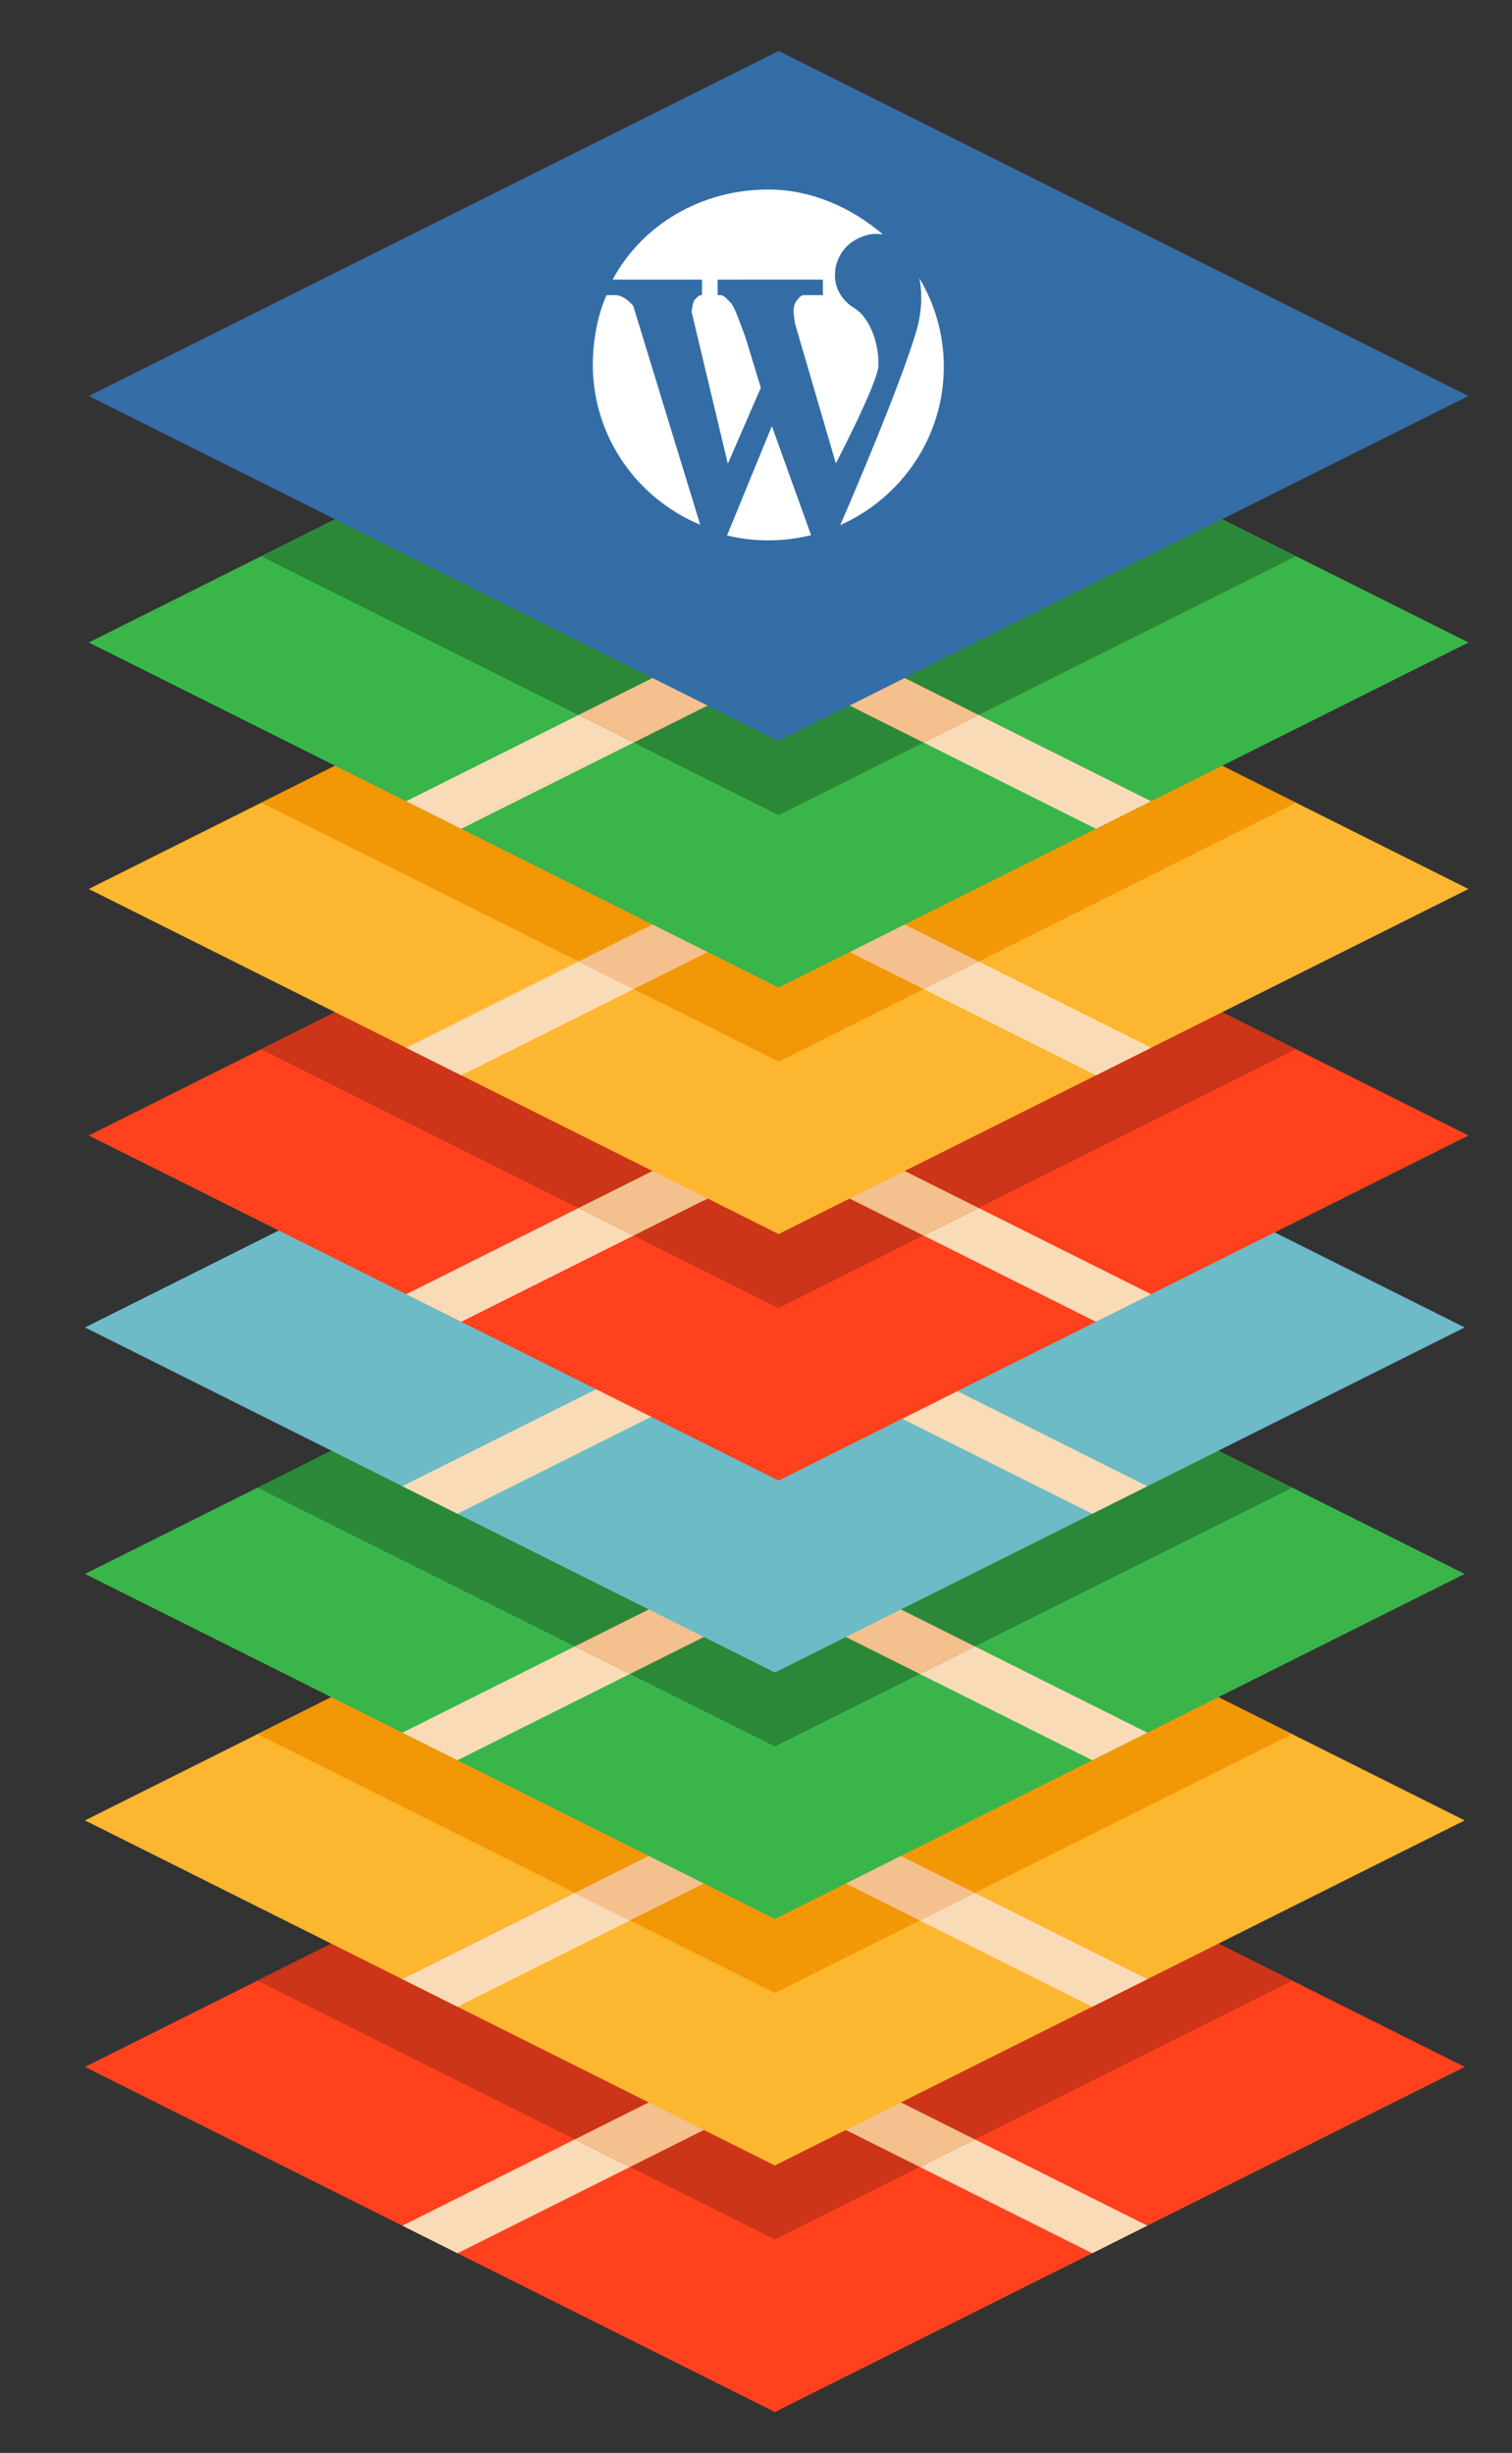 <?xml version="1.0" encoding="utf-8"?>
<svg viewBox="-1.051 0 490.956 796.114" xmlns="http://www.w3.org/2000/svg">
  <rect x="-1.051" y="0" width="490.956" height="796.114" fill="#333333" stroke="none"/>
  <g transform="matrix(1, 0, 0, 1, -230.234, -59.204)">
    <path d="M 480.781 618.029 L 256.781 730.029 L 480.781 842.029 L 704.781 730.029 L 480.781 618.029 Z" fill="#ff421d"/>
    <path d="M 498.672 730.029 L 601.726 678.502 L 583.836 669.556 L 480.781 721.084 L 377.726 669.556 L 359.836 678.502 L 462.89 730.029 L 359.836 781.556 L 377.726 790.502 L 480.781 738.974 L 583.836 790.502 L 601.726 781.556 L 498.672 730.029 Z" fill="#fadbb7"/>
    <path d="M 312.781 702.029 L 480.781 786.029 L 648.781 702.029 L 480.781 618.029 L 312.781 702.029 Z" fill="#cc3517"/>
    <path d="M 415.836 753.556 L 433.726 762.502 L 480.781 738.974 L 527.836 762.502 L 545.726 753.556 L 498.672 730.029 L 601.726 678.502 L 583.836 669.556 L 480.781 721.084 L 377.726 669.556 L 359.836 678.502 L 462.89 730.029 L 415.836 753.556 Z" fill="#f4c08e"/>
    <path d="M 480.781 538.029 L 256.781 650.029 L 480.781 762.029 L 704.781 650.029 L 480.781 538.029 Z" fill="#fdb62f"/>
    <path d="M 498.672 650.029 L 601.726 598.502 L 583.836 589.556 L 480.781 641.084 L 377.726 589.556 L 359.836 598.502 L 462.89 650.029 L 359.836 701.556 L 377.726 710.502 L 480.781 658.974 L 583.836 710.502 L 601.726 701.556 L 498.672 650.029 Z" fill="#fadbb7"/>
    <path d="M 312.781 622.029 L 480.781 706.029 L 648.781 622.029 L 480.781 538.029 L 312.781 622.029 Z" fill="#f29706"/>
    <path d="M 415.836 673.556 L 433.726 682.502 L 480.781 658.974 L 527.836 682.502 L 545.726 673.556 L 498.672 650.029 L 601.726 598.502 L 583.836 589.556 L 480.781 641.084 L 377.726 589.556 L 359.836 598.502 L 462.89 650.029 L 415.836 673.556 Z" fill="#f4c08e"/>
    <path d="M 480.781 458.029 L 256.781 570.029 L 480.781 682.029 L 704.781 570.029 L 480.781 458.029 Z" fill="#39b54a"/>
    <path d="M 498.672 570.029 L 601.726 518.502 L 583.836 509.556 L 480.781 561.084 L 377.726 509.556 L 359.836 518.502 L 462.89 570.029 L 359.836 621.556 L 377.726 630.502 L 480.781 578.974 L 583.836 630.502 L 601.726 621.556 L 498.672 570.029 Z" fill="#fadbb7"/>
    <path d="M 312.781 542.029 L 480.781 626.029 L 648.781 542.029 L 480.781 458.029 L 312.781 542.029 Z" fill="#2b8838"/>
    <path d="M 415.836 593.556 L 433.726 602.502 L 480.781 578.974 L 527.836 602.502 L 545.726 593.556 L 498.672 570.029 L 601.726 518.502 L 583.836 509.556 L 480.781 561.084 L 377.726 509.556 L 359.836 518.502 L 462.89 570.029 L 415.836 593.556 Z" fill="#f4c08e"/>
    <path d="M 480.781 378.029 L 256.781 490.029 L 480.781 602.029 L 704.781 490.029 L 480.781 378.029 Z" fill="#6cbbc7"/>
    <path d="M 480.781 450.029 L 400.781 490.029 L 480.781 530.029 L 560.781 490.029 L 480.781 450.029 Z" fill="#0071bc"/>
    <path d="M 498.672 490.029 L 601.726 438.502 L 583.836 429.556 L 480.781 481.084 L 377.726 429.556 L 359.836 438.502 L 462.89 490.029 L 359.836 541.556 L 377.726 550.502 L 480.781 498.974 L 583.836 550.502 L 601.726 541.556 L 498.672 490.029 Z" fill="#fadbb7"/>
  </g>
  <g>
    <g>
      <path d="M 251.766 256.525 L 27.766 368.525 L 251.766 480.525 L 475.766 368.525 L 251.766 256.525 Z" fill="#ff421d"/>
      <path d="M 269.657 368.525 L 372.711 316.998 L 354.821 308.052 L 251.766 359.58 L 148.711 308.052 L 130.821 316.998 L 233.875 368.525 L 130.821 420.052 L 148.711 428.998 L 251.766 377.47 L 354.821 428.998 L 372.711 420.052 L 269.657 368.525 Z" fill="#fadbb7"/>
      <path d="M 83.766 340.525 L 251.766 424.525 L 419.766 340.525 L 251.766 256.525 L 83.766 340.525 Z" fill="#cc3517"/>
      <path d="M 186.821 392.052 L 204.711 400.998 L 251.766 377.47 L 298.821 400.998 L 316.711 392.052 L 269.657 368.525 L 372.711 316.998 L 354.821 308.052 L 251.766 359.58 L 148.711 308.052 L 130.821 316.998 L 233.875 368.525 L 186.821 392.052 Z" fill="#f4c08e"/>
      <path d="M 251.766 176.525 L 27.766 288.525 L 251.766 400.525 L 475.766 288.525 L 251.766 176.525 Z" fill="#fdb62f"/>
      <path d="M 269.657 288.525 L 372.711 236.998 L 354.821 228.052 L 251.766 279.58 L 148.711 228.052 L 130.821 236.998 L 233.875 288.525 L 130.821 340.052 L 148.711 348.998 L 251.766 297.47 L 354.821 348.998 L 372.711 340.052 L 269.657 288.525 Z" fill="#fadbb7"/>
      <path d="M 83.766 260.525 L 251.766 344.525 L 419.766 260.525 L 251.766 176.525 L 83.766 260.525 Z" fill="#f29706"/>
      <path d="M 186.821 312.052 L 204.711 320.998 L 251.766 297.47 L 298.821 320.998 L 316.711 312.052 L 269.657 288.525 L 372.711 236.998 L 354.821 228.052 L 251.766 279.58 L 148.711 228.052 L 130.821 236.998 L 233.875 288.525 L 186.821 312.052 Z" fill="#f4c08e"/>
      <g>
        <path d="M 251.766 96.525 L 27.766 208.525 L 251.766 320.525 L 475.766 208.525 L 251.766 96.525 Z" fill="#39b54a"/>
      </g>
    </g>
    <path d="M 269.657 208.525 L 372.711 156.998 L 354.821 148.052 L 251.766 199.58 L 148.711 148.052 L 130.821 156.998 L 233.875 208.525 L 130.821 260.052 L 148.711 268.998 L 251.766 217.47 L 354.821 268.998 L 372.711 260.052 L 269.657 208.525 Z" fill="#fadbb7"/>
    <path d="M 83.766 180.525 L 251.766 264.525 L 419.766 180.525 L 251.766 96.525 L 83.766 180.525 Z" fill="#2b8838"/>
    <path d="M 186.821 232.052 L 204.711 240.998 L 251.766 217.47 L 298.821 240.998 L 316.711 232.052 L 269.657 208.525 L 372.711 156.998 L 354.821 148.052 L 251.766 199.58 L 148.711 148.052 L 130.821 156.998 L 233.875 208.525 L 186.821 232.052 Z" fill="#f4c08e"/>
    <path d="M 251.766 16.525 L 27.766 128.525 L 251.766 240.525 L 475.766 128.525 L 251.766 16.525 Z" style="fill: rgb(52, 109, 166);"/>
    <g id="soical" fill="none" fill-rule="evenodd" transform="matrix(3.075, 0.215, -0.215, 3.075, 251.646, 45.237)" style="transform-origin: -15.799px 89.708px;">
      <g id="social" transform="translate(-373 -538)">
        <g id="slices" transform="translate(173 138)"/>
        <g id="square-flat" fill="#346da6" transform="translate(173 138)"/>
        <g id="icon" fill="#fff" transform="matrix(0.998, -0.07, 0.07, 0.998, 139.882, 204.083)" style="transform-origin: 221.017px 418px;">
          <path id="wordpress" d="m204.626 409.017c3.082-5.731 9.263-9.478 16.39-9.478 4.614 0 8.829 1.96 12.067 4.727-.925-.178-1.935.022-2.952.602-2.381 1.362-3.16 5.215-.072 7.151 1.929 1.201 2.615 4.209 2.55 6.047-.064 1.84-4.483 10.291-4.483 10.291l-4.303-14.729s-.148-1.033-.148-1.331c0-.376.124-.836.357-1.099.16-.175.404-.542.694-.542h2.039v-1.637h-11.087v1.637h.344c.363 0 .718.487 1.06.836.405.417.915 1.985 1.532 3.611l1.612 5.294-3.474 8.004-3.812-15.997s.113-1.096.343-1.283c.15-.128.381-.466.648-.466h.105v-1.637h-9.41zm2.173 2.78s-.897-1.143-1.849-1.143h-.966c-.932 2.047-1.447 4.796-1.447 7.315 0 7.579 4.662 14.079 11.304 16.849zm30.118-2.926c.351 1.661.279 3.676-.406 5.892-1.787 5.767-6.209 16.14-7.922 20.092 6.427-2.861 10.905-9.248 10.905-16.673-0-3.401-.942-6.584-2.577-9.311zm-15.528 15.571-4.725 11.505c1.395.333 2.851.515 4.351.515 1.553 0 3.059-.192 4.499-.549z"/>
        </g>
      </g>
    </g>
  </g>
</svg>